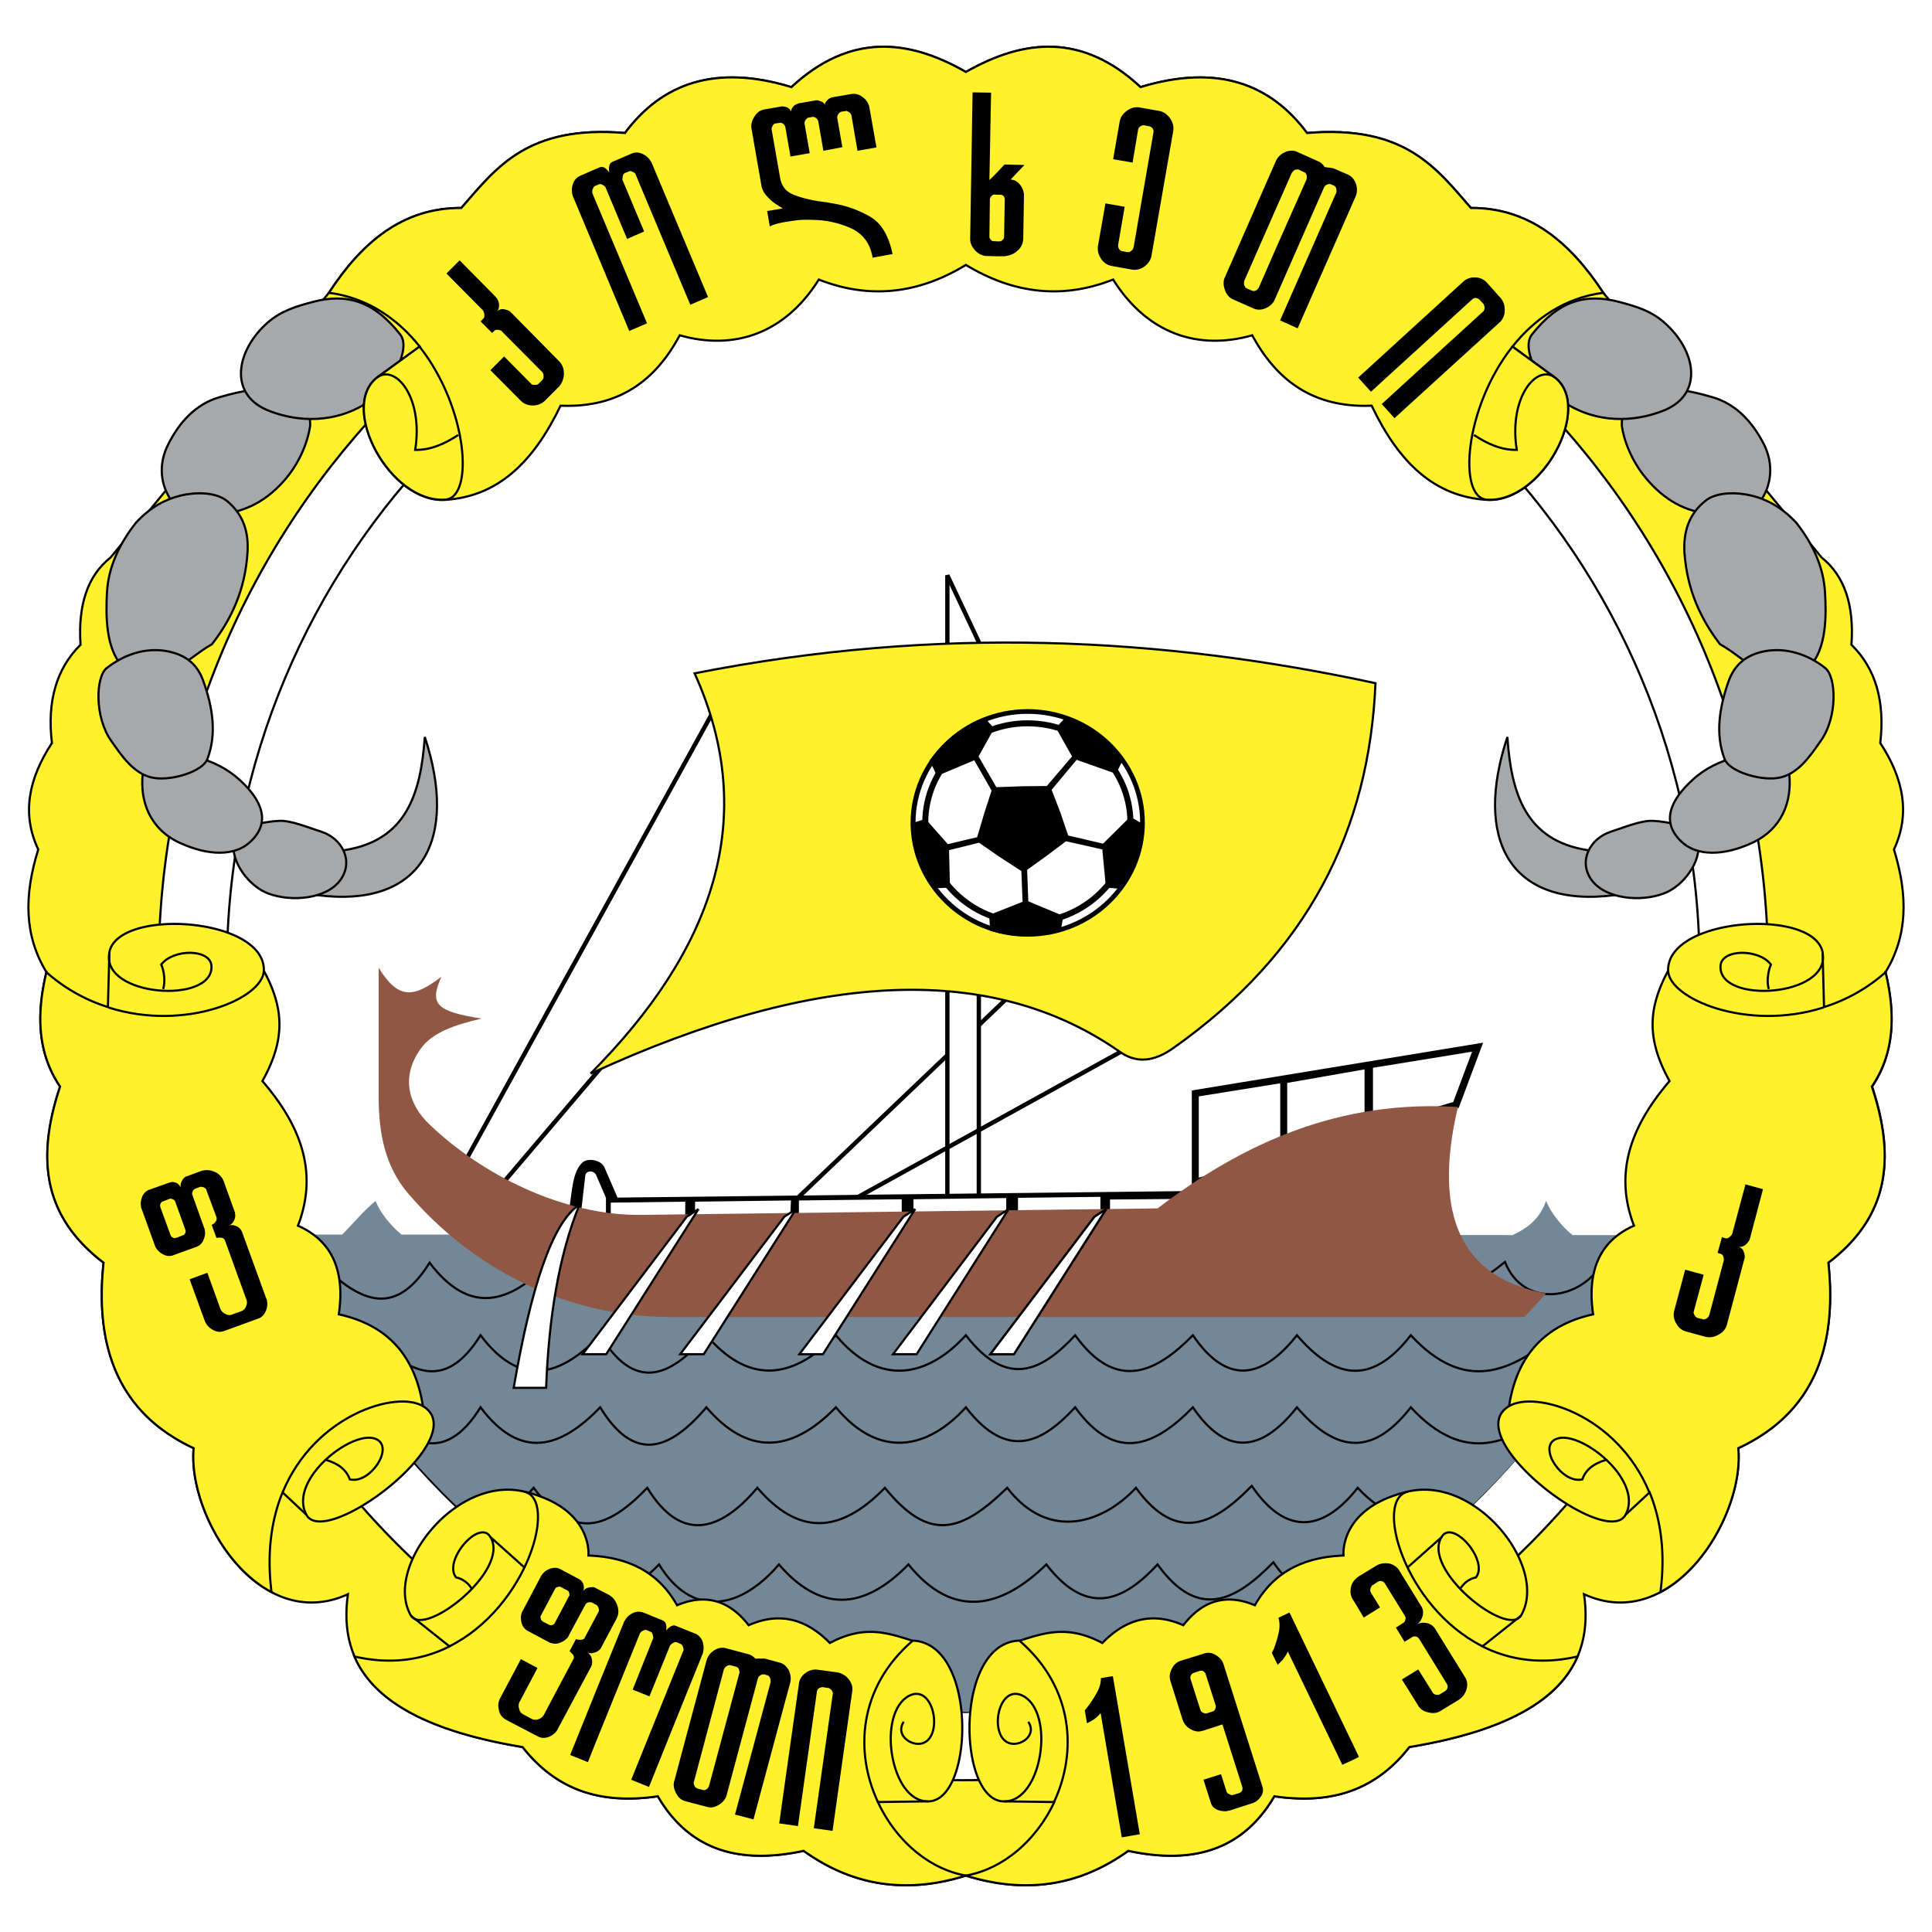 <svg xmlns="http://www.w3.org/2000/svg" width="2500" height="2500" viewBox="0 0 192.756 192.756"><path fill-rule="evenodd" clip-rule="evenodd" fill="#fff" d="M0 0h192.756v192.756H0V0z"/><path d="M96.364 187.127c5.753 1.797 11.169 1.15 16.204-2.469 6.184 1.318 11.289.143 14.572-5.441 5.131.742 9.805-.217 13.473-4.914 14.598-2.422 18.457-8.102 17.426-15.246 8.869 4.051 16.035-7.742 15.389-14.572 7.432-3.453 9.9-9.949 8.988-18.506 5.873-4.482 6.809-10.164 4.363-17.57 2.277-3.404 2.324-7.311 1.342-11.41 2.182-3.62 2.277-7.527.84-12.249 1.654-3.548.959-7.071-1.367-10.619.48-4.171-.455-7.431-2.875-9.804.287-4.003-.721-6.903-2.973-8.701L159.957 29.21c-3.309-5.033-7.383-8.485-13.207-8.461-3.477-3.979-6.568-8.293-16.348-7.479-3.668-4.914-8.941-6.904-16.611-4.579-5.801-5.394-11.602-4.818-17.427-1.51-5.777-3.309-11.578-3.884-17.403 1.51-7.646-2.325-12.943-.336-16.611 4.579-9.756-.815-12.848 3.5-16.324 7.479-5.849-.024-9.923 3.428-13.208 8.461L11.03 55.625c-2.277 1.797-3.26 4.698-2.996 8.701-2.397 2.373-3.356 5.633-2.852 9.804-2.326 3.548-3.045 7.071-1.367 10.619-1.462 4.722-1.366 8.629.815 12.249-.983 4.1-.935 8.006 1.366 11.41-2.469 7.406-1.534 13.088 4.338 17.57-.911 8.557 1.583 15.053 8.989 18.506-.647 6.83 6.52 18.623 15.389 14.572-1.007 7.145 2.853 12.824 17.426 15.246 3.692 4.697 8.366 5.656 13.496 4.914 3.26 5.584 8.39 6.76 14.55 5.441 5.034 3.62 10.451 4.267 16.18 2.47z" fill-rule="evenodd" clip-rule="evenodd" fill="#fff22d" stroke="#000" stroke-width=".216" stroke-miterlimit="2.613"/><path d="M96.1 15.475c44.226 0 80.3 36.435 80.3 81.092 0 44.633-36.074 81.045-80.3 81.045-44.201 0-80.276-36.412-80.276-81.045 0-44.657 36.075-81.092 80.276-81.092z" fill-rule="evenodd" clip-rule="evenodd" fill="#fff" stroke="#000" stroke-width=".216" stroke-miterlimit="2.613"/><path d="M96.1 22.306c40.462 0 73.468 33.343 73.468 74.26 0 40.869-33.006 74.236-73.468 74.236s-73.468-33.367-73.468-74.236c0-40.917 33.006-74.26 73.468-74.26z" fill-rule="evenodd" clip-rule="evenodd" fill="#fff" stroke="#000" stroke-width=".216" stroke-miterlimit="2.613"/><path d="M46.17 116.318l25.672-46.575m-22.531 49.308l13.136-15.461m39.143-5.059l-25.433 24.26" fill="none" stroke="#000" stroke-width=".432" stroke-miterlimit="2.613"/><path d="M164.703 123.223c-10.619 28.428-38.473 47.58-68.603 47.58-30.106 0-57.672-19.199-68.579-47.629h6.616c1.126-1.127 2.181-2.422 3.332-3.355.479 1.197 1.534 2.492 2.589 3.355l110.862.049c1.654-.793 2.709-1.68 3.332-3.404.504 1.223 1.559 2.541 2.637 3.404h7.814z" fill-rule="evenodd" clip-rule="evenodd" fill="#738796"/><path d="M36.966 140.408c3.667 3.549 7.311 5.896 10.978 0 3.979 5.299 7.958 4.123 11.938 0 3.308 5.418 6.76 4.506 10.595 0 4.027 4.699 8.342 4.699 12.92 0 4.339 5.227 9.181 4.17 12.968 0 4.218 5.465 7.718 3.428 10.905 0 4.123 5.729 8.127 3.691 11.746 0 3.188 4.699 6.664 4.699 10.379 0 3.549 4.123 7.264 5.299 11.361 0 5.467 5.896 10.045 3.549 14.479 0M46.65 151.219c1.894.408 4.267-.119 6.592-2.779 3.979 5.297 7.359 4.121 11.338 0 3.308 5.416 7.167 4.506 10.979 0 4.051 4.697 8.149 4.697 12.728 0 4.482 5.537 7.694 4.361 12.2 0 4.219 5.465 9.66 3.428 12.848 0 4.148 5.729 7.936 3.498 11.555-.193 3.188 4.699 6.855 4.891 10.57.193 2.59 2.852 6.4 4.289 9.756 3.139m-92.382 4.507c3.979 5.273 8.94 4.098 12.919 0 3.308 5.416 8.126 4.482 11.961 0 4.051 4.697 8.341 4.697 12.92 0 4.482 5.537 9.277 4.361 13.759 0 4.219 5.465 7.91 3.428 11.098 0 4.123 5.729 7.91 3.498 11.553-.217 3.189 4.699 7.814 4.914 11.555.217" fill="none" stroke="#000" stroke-width=".216" stroke-miterlimit="2.613"/><path fill-rule="evenodd" clip-rule="evenodd" fill="#fff" stroke="#000" stroke-width=".432" stroke-miterlimit="2.613" d="M94.518 57.399l3.14 6.663v63.018h-3.14V57.399z"/><path fill="none" stroke="#000" stroke-width=".432" stroke-miterlimit="2.613" d="M80.256 122.383l33.654-18.602"/><path d="M31.884 125.979c3.667 3.523 7.311 5.896 10.978 0 3.979 5.273 7.958 4.1 11.938 0 3.284 5.416 6.759 4.506 10.571 0 4.051 4.697 8.365 4.697 12.92 0 4.339 5.225 9.205 4.17 13.016 0 4.194 5.465 7.694 3.428 10.858 0 4.148 5.729 8.127 3.691 11.746 0 3.211 4.697 6.664 4.697 10.379 0 3.572 4.1 7.287 5.273 11.361 0 5.49 5.896 10.068 3.475 14.502-.072 1.871 4.699 7.6 3.859 9.779 0m-4.698 7.31c-4.434 3.549-9.012 5.896-14.479 0-4.098 5.297-7.812 4.123-11.361 0-3.715 4.699-7.191 4.699-10.379 0-3.619 3.691-7.623 5.729-11.746 0-3.188 3.428-6.688 5.465-10.905 0-3.788 4.172-8.629 5.227-12.968 0-4.578 4.699-8.893 4.699-12.92 0-3.835 4.508-7.287 5.418-10.595 0-3.979 4.123-7.958 5.297-11.938 0-3.667 5.896-7.311 3.549-10.978 0" fill="none" stroke="#000" stroke-width=".216" stroke-miterlimit="2.613"/><path d="M141.955 105.123l5.85-.957-2.35 6.279-3.5 1.031v-.504l3.117-.936 1.965-5.248-5.082.838v-.503zm-9.66 1.582l9.66-1.582v.504l-5.082.814v6.018l5.082-1.486v.504l-9.66 2.875v-.551l3.955-1.174v-6.064l-3.955.695v-.553zm-8.629 1.414l8.629-1.414v.553l-3.979.695V115l3.979-1.199v.551l-8.629 2.543v-.48l4.172-1.199v-7.262l-4.172.67v-.505zm-4.65.768l4.65-.768v.504l-4.172.672v8.342l4.172-1.223v.48l-4.65 1.389v-9.396z" fill-rule="evenodd" clip-rule="evenodd"/><path d="M119.016 108.887l28.789-4.721-2.35 6.279-26.439 7.838v-9.396zm8.822-.934v7.262l-8.344 2.422v-8.342l8.344-1.342zm8.412-1.391v6.064L128.316 115v-7.047l7.934-1.391zm10.787-1.773l-1.965 5.248-8.199 2.422v-6.018l10.164-1.652z" fill="none" stroke="#000" stroke-width=".216" stroke-miterlimit="2.613"/><path d="M42.191 140.289c5.154 3.068-9.731 14.357-11.625 10.834l-2.374-2.229c-1.079 2.637-1.605 5.943-1.103 9.947-4.961-2.613-8.198-9.66-7.766-14.357-7.407-3.453-9.9-9.949-8.989-18.506-5.872-4.482-6.807-10.164-4.338-17.57-2.301-3.404-2.349-7.311-1.366-11.41a16.79 16.79 0 0 0 6.136 3.477l.144-5.466c.863-4.458 15.581-3.5 15.413 1.845 2.038 3.787 2.157 6.881-.144 11.004 3.739 4.338 5.633 9.012 3.547 14.43 3.356 1.486 4.722 4.434 4.075 8.844 5.13 1.126 7.647 4.411 8.39 9.157zM87.59 179.791c1.75 3.764 5.01 6.664 8.774 7.336-5.729 1.797-11.146 1.15-16.18-2.469-6.16 1.318-11.29.143-14.55-5.441-5.13.742-9.804-.217-13.496-4.914-10.02-1.654-14.981-4.867-16.779-9.037 3.691.863 6.879.312 9.492-1.006l-3.835-3.045c-2.805-4.746 4.41-14.047 11.29-12.393 6.903 1.629 6.4 6.375 6.4 6.375 3.883.145 6.952 1.582 8.845 4.963 2.613-1.104 5.058-.695 7.143 1.99 2.972-1.318 5.657-.721 8.102 1.773 3.379-1.799 5.633-1.055 8.198-.24 6.568.145 6.208 15.941 1.654 16.037l-5.058.071z" fill-rule="evenodd" clip-rule="evenodd" fill="#fff22d" stroke="#000" stroke-width=".216" stroke-miterlimit="2.613"/><path d="M87.59 179.791c-2.324-4.961-1.965-11.408 3.452-16.084m1.559 16.014c-3.787.07-5.154-8.797-1.917-10.523 2.564-1.344 3.523 4.387 1.175 4.77-1.127.168-2.517-.934-1.703-2.182m-45.28-7.552c7.791-3.93 10.811-14.621 7.431-15.412m-5.25 9.66c-.384-.576-.887-.959-1.558-1.104-1.318-1.654 2.277-5.824 3.403-4.074 2.133 3.283-6.568 10.115-7.886 7.887m7.863-7.886l3.428 3.068m-21.741-5.25c-1.894-3.523 4.818-8.725 7.047-7.502 1.678.887-.719 4.457-2.709 3.979-.335-.936-1.126-1.582-2.374-1.941m-4.314 3.187c3.212-7.719 11.362-10.139 13.975-8.557M10.91 95.081c-.815 4.363 10.403 5.154 10.187 1.294-.096-1.726-3.811-1.726-5.009-.145.312.719.407 1.75.191 2.445m-5.441 1.846c7.623 2.422 15.389-.887 15.485-3.668" fill="none" stroke="#000" stroke-width=".216" stroke-miterlimit="2.613"/><path d="M150.561 140.289c-5.129 3.068 9.732 14.357 11.625 10.834l2.398-2.229c1.078 2.637 1.605 5.943 1.078 9.947 4.961-2.613 8.221-9.66 7.766-14.357 7.432-3.453 9.9-9.949 8.988-18.506 5.873-4.482 6.809-10.164 4.34-17.57 2.301-3.404 2.348-7.311 1.365-11.41a16.77 16.77 0 0 1-6.137 3.477l-.143-5.466c-.863-4.458-15.557-3.5-15.412 1.845-2.039 3.787-2.135 6.881.143 11.004-3.715 4.338-5.633 9.012-3.547 14.43-3.357 1.486-4.723 4.434-4.076 8.844-5.105 1.126-7.646 4.411-8.388 9.157zM105.186 179.791c-1.773 3.764-5.035 6.664-8.821 7.336 5.753 1.797 11.169 1.15 16.204-2.469 6.16 1.318 11.289.143 14.572-5.441 5.131.742 9.805-.217 13.473-4.914 10.02-1.654 14.98-4.867 16.779-9.037-3.691.863-6.881.312-9.492-1.006l3.834-3.045c2.828-4.746-4.387-14.047-11.289-12.393-6.904 1.629-6.4 6.375-6.4 6.375-3.883.145-6.951 1.582-8.846 4.963-2.611-1.104-5.057-.695-7.143 1.99-2.973-1.318-5.656-.721-8.078 1.773-3.379-1.799-5.656-1.055-8.221-.24-6.593.145-6.233 15.941-1.654 16.037l5.082.071z" fill-rule="evenodd" clip-rule="evenodd" fill="#fff22d" stroke="#000" stroke-width=".216" stroke-miterlimit="2.613"/><path d="M105.16 179.791c2.326-4.961 1.967-11.408-3.428-16.084m-1.556 16.014c3.787.07 5.129-8.797 1.893-10.523-2.588-1.344-3.523 4.387-1.15 4.77 1.104.168 2.518-.934 1.678-2.182m45.278-7.552c-7.789-3.93-10.811-14.621-7.43-15.412m5.25 9.66c.406-.576.887-.959 1.557-1.104 1.318-1.654-2.277-5.824-3.402-4.074-2.109 3.283 6.566 10.115 7.885 7.887m-7.839-7.886l-3.451 3.068m21.741-5.25c1.895-3.523-4.818-8.725-7.047-7.502-1.654.887.744 4.457 2.732 3.979.312-.936 1.104-1.582 2.35-1.941m4.314 3.187c-3.213-7.719-11.338-10.139-13.975-8.557m31.282-45.208c.814 4.363-10.402 5.154-10.188 1.294.096-1.726 3.836-1.726 5.033-.145-.311.719-.432 1.75-.215 2.445m5.442 1.846c-7.623 2.422-15.389-.887-15.484-3.668" fill="none" stroke="#000" stroke-width=".216" stroke-miterlimit="2.613"/><path d="M60.457 119.506l-.982-2.277c-.24-.502-1.007-.455-1.079.049l-.383 3.332-1.175-.312c.24-1.461.288-3.428 1.271-4.314.527-.479 1.87-.287 2.206.504l1.294 2.996 58.536-.672v3.619H60.457v-2.925z" fill-rule="evenodd" clip-rule="evenodd"/><path fill-rule="evenodd" clip-rule="evenodd" fill="#fff" d="M68.367 121.951h-7.431v-1.965l7.431-.095v2.06zM78.818 121.951h-9.469v-2.06l9.565-.121-.096 2.181zM119.639 119.602v2.349h-8.893v-2.277l8.893-.072zM109.787 121.951h-8.221v-2.445l8.221-.096v2.541zM100.391 121.855l-9.253.096v-2.301l9.253-.119v2.324zM89.964 121.951H79.705v-2.181l10.259-.12v2.301z"/><path d="M37.781 96.566c1.989 3.188 3.476 2.996 6.256.887-1.223 2.732-.527 3.451 4.003 4.172-2.517.598-4.938 1.318-6.161 3.139-1.773 2.59-1.27 5.299.983 7.432 5.13 4.914 13.208 9.109 21.142 9.014l51.488-.648c8.605-6.566 18.193-10.859 29.963-10.115-2.564 10.906.383 17.092 8.797 18.602l-2.158 2.348H66.953c-10.595 0-19.896-4.889-26.248-12.344-2.277-2.66-2.924-5.969-2.924-9.588V96.566z" fill-rule="evenodd" clip-rule="evenodd" fill="#905744"/><path d="M21.865 39.637c-2.349.695-3.979 2.493-5.082 4.698-1.007 1.965-.815 4.099.432 5.776.982 1.366 3.021 1.247 4.339 1.198 2.588-.096 4.77-1.126 6.688-3.235 1.486-1.63 2.445-3.764 2.708-5.633-.024-1.174-.191-2.421-1.222-2.924-2.446-1.199-5.203-.647-7.863.12z" fill-rule="evenodd" clip-rule="evenodd" fill="#a6a8aa" stroke="#000" stroke-width=".216" stroke-miterlimit="2.613"/><path d="M26.73 32.158c-3.164 2.78-3.931 7.071-.144 8.725 2.301.983 6.16 1.654 9.803-.551 2.541-1.558 4.698-5.465 3.548-6.952-2.661-3.38-5.369-4.146-8.725-3.26-1.605.432-3.115.864-4.482 2.038zM12.181 66.46c-1.63-1.822-1.63-4.962-1.51-7.359.144-2.493 1.199-4.794 2.876-6.928 1.486-1.63 3.02-2.373 4.482-2.732 1.27-.312 3.428-.432 4.626.551 1.606 1.318 2.182 3.068 2.038 5.153-.239 3.667-1.558 6.568-3.548 9.133-1.294.719-2.349 1.726-3.667 2.445-1.438.456-3.788 1.415-5.297-.263zM34.353 84.821c6.184-.958 7.623-5.609 8.03-11.29 3.332 10.092-.144 17.139-10.762 15.772-.696-.095.934-4.194 2.732-4.482z" fill-rule="evenodd" clip-rule="evenodd" fill="#a6a8aa" stroke="#000" stroke-width=".216" stroke-miterlimit="2.613"/><path d="M23.327 83.934c-.359 2.038 1.534 4.53 3.476 5.226 2.277.839 5.753.551 7.144-1.343 1.39-1.894.191-4.17-1.894-4.842-1.175-.359-3.021-1.15-4.219-1.078-1.487.072-4.244.575-4.507 2.037z" fill-rule="evenodd" clip-rule="evenodd" fill="#a6a8aa" stroke="#000" stroke-width=".216" stroke-miterlimit="2.613"/><path d="M14.242 77.15c-.312 2.876.767 5.585 3.667 6.928 2.901 1.342 5.538 1.342 7.047-.072 2.181-2.013 1.079-4.243-1.007-6.16-1.271-1.174-2.78-1.894-4.41-2.325l-5.297 1.629z" fill-rule="evenodd" clip-rule="evenodd" fill="#a6a8aa" stroke="#000" stroke-width=".216" stroke-miterlimit="2.613"/><path d="M10.647 66.651c-1.104.863-1.247 4.914.479 7.311.959 1.342 2.254 3.404 4.339 3.667 1.822.24 4.746-.671 5.226-1.894.959-2.517.527-5.202-.408-7.791-.527-1.51-1.606-2.637-3.739-2.996-1.991-.334-4.124.313-5.897 1.703zM170.887 39.637c2.35.695 3.98 2.493 5.105 4.698.984 1.965.791 4.099-.432 5.776-1.006 1.366-3.043 1.247-4.361 1.198-2.59-.096-4.77-1.126-6.664-3.235-1.486-1.63-2.469-3.764-2.732-5.633.023-1.174.191-2.421 1.223-2.924 2.445-1.199 5.224-.647 7.861.12z" fill-rule="evenodd" clip-rule="evenodd" fill="#a6a8aa" stroke="#000" stroke-width=".216" stroke-miterlimit="2.613"/><path d="M166.021 32.158c3.188 2.78 3.955 7.071.145 8.725-2.303.983-6.162 1.654-9.805-.551-2.541-1.558-4.699-5.465-3.523-6.952 2.66-3.38 5.346-4.146 8.701-3.26 1.629.432 3.141.864 4.482 2.038zM180.596 66.46c1.629-1.822 1.629-4.962 1.486-7.359-.145-2.493-1.176-4.794-2.854-6.928-1.51-1.63-3.02-2.373-4.506-2.732-1.271-.312-3.428-.432-4.602.551-1.631 1.318-2.182 3.068-2.062 5.153.264 3.667 1.582 6.568 3.549 9.133 1.316.719 2.348 1.726 3.666 2.445 1.463.456 3.788 1.415 5.323-.263zM158.398 84.821c-6.16-.958-7.623-5.609-8.006-11.29-3.355 10.092.119 17.139 10.738 15.772.72-.095-.909-4.194-2.732-4.482z" fill-rule="evenodd" clip-rule="evenodd" fill="#a6a8aa" stroke="#000" stroke-width=".216" stroke-miterlimit="2.613"/><path d="M169.426 83.934c.359 2.038-1.512 4.53-3.477 5.226-2.277.839-5.729.551-7.143-1.343-1.391-1.894-.168-4.17 1.918-4.842 1.15-.359 2.996-1.15 4.219-1.078 1.461.072 4.219.575 4.483 2.037z" fill-rule="evenodd" clip-rule="evenodd" fill="#a6a8aa" stroke="#000" stroke-width=".216" stroke-miterlimit="2.613"/><path d="M178.51 77.15c.311 2.876-.768 5.585-3.668 6.928-2.875 1.342-5.537 1.342-7.047-.072-2.182-2.013-1.055-4.243 1.031-6.16 1.246-1.174 2.781-1.894 4.387-2.325l5.297 1.629z" fill-rule="evenodd" clip-rule="evenodd" fill="#a6a8aa" stroke="#000" stroke-width=".216" stroke-miterlimit="2.613"/><path d="M182.105 66.651c1.102.863 1.27 4.914-.48 7.311-.957 1.342-2.252 3.404-4.338 3.667-1.797.24-4.746-.671-5.225-1.894-.959-2.517-.504-5.202.406-7.791.553-1.51 1.631-2.637 3.74-2.996 2.015-.334 4.147.313 5.897 1.703z" fill-rule="evenodd" clip-rule="evenodd" fill="#a6a8aa" stroke="#000" stroke-width=".216" stroke-miterlimit="2.613"/><path d="M148.332 49.872c-5.203-.335-8.75-3.667-11.482-9.396-5.848.239-9.492-2.541-11.914-7.023-5.393 1.534-10.475-.144-13.879-5.562-4.984 1.966-9.875 1.462-14.692-1.462-4.771 2.924-9.684 3.428-14.67 1.462-3.403 5.417-8.485 7.096-13.878 5.562-2.397 4.482-6.041 7.263-11.889 7.023-2.757 5.729-6.304 9.061-11.506 9.396-5.489.36-10.619-9.205-6.807-12.201l4.266-3.092c-2.181-2.732-5.178-4.866-9.061-5.37 3.284-5.033 7.358-8.485 13.208-8.461 3.476-3.979 6.568-8.293 16.324-7.479 3.667-4.914 8.965-6.904 16.611-4.579 5.825-5.394 11.625-4.818 17.403-1.51 5.825-3.309 11.626-3.884 17.427 1.51 7.67-2.325 12.943-.335 16.611 4.579 9.779-.815 12.871 3.5 16.348 7.479 5.824-.024 9.898 3.428 13.207 8.461-3.883.504-6.879 2.637-9.061 5.37l4.242 3.092c3.809 2.996-1.32 12.561-6.808 12.201z" fill-rule="evenodd" clip-rule="evenodd" fill="#fff22d" stroke="#000" stroke-width=".216" stroke-miterlimit="2.613"/><path d="M148.332 49.848c-2.9-.192-2.254-9.181 2.564-15.269l4.242 3.092c3.811 2.996-1.318 12.561-6.806 12.177z" fill-rule="evenodd" clip-rule="evenodd" fill="#fff22d" stroke="#000" stroke-width=".216" stroke-miterlimit="2.613"/><path d="M155.139 37.671c-1.773-1.391-4.65 1.918-3.811 7.215-1.535.024-2.926-.599-4.268-1.486" fill="none" stroke="#000" stroke-width=".216" stroke-miterlimit="2.613"/><path d="M44.42 49.848c2.924-.192 2.253-9.181-2.565-15.269l-4.242 3.092c-3.811 2.996 1.318 12.561 6.807 12.177z" fill-rule="evenodd" clip-rule="evenodd" fill="#fff22d" stroke="#000" stroke-width=".216" stroke-miterlimit="2.613"/><path d="M37.613 37.671c1.797-1.391 4.65 1.918 3.811 7.215 1.534.024 2.948-.599 4.291-1.486" fill="none" stroke="#000" stroke-width=".216" stroke-miterlimit="2.613"/><path d="M58.922 107.113c23.107-10.619 40.367-10.883 52.83-2.156 2.014 1.414 3.908.598 5.299-.385 13.518-9.54 19.559-21.812 20.182-36.411-21.236-4.578-43.601-5.777-67.931-.982 6.52 14.43 1.869 27.613-10.38 39.934z" fill-rule="evenodd" clip-rule="evenodd" fill="#fff22d" stroke="#000" stroke-width=".216" stroke-miterlimit="2.613"/><path d="M102.523 70.75c6.449 0 11.697 5.105 11.697 11.338 0 6.256-5.248 11.362-11.697 11.362-6.447 0-11.673-5.106-11.673-11.362.001-6.232 5.226-11.338 11.673-11.338z" fill-rule="evenodd" clip-rule="evenodd"/><path d="M102.523 71.11c6.258 0 11.338 4.938 11.338 10.979 0 6.064-5.08 11.003-11.338 11.003-6.231 0-11.289-4.938-11.289-11.003 0-6.041 5.058-10.979 11.289-10.979z" fill-rule="evenodd" clip-rule="evenodd" fill="#fff" stroke="#000" stroke-width=".216" stroke-miterlimit="2.613"/><path d="M102.523 71.973c5.754 0 10.451 4.554 10.451 10.115 0 5.585-4.697 10.14-10.451 10.14-5.752 0-10.402-4.555-10.402-10.14 0-5.561 4.65-10.115 10.402-10.115z" fill-rule="evenodd" clip-rule="evenodd" stroke="#000" stroke-width=".216" stroke-miterlimit="2.613"/><path d="M102.523 72.356c5.537 0 10.068 4.363 10.068 9.732s-4.531 9.756-10.068 9.756-10.019-4.387-10.019-9.756 4.483-9.732 10.019-9.732z" fill-rule="evenodd" clip-rule="evenodd" fill="#fff" stroke="#000" stroke-width=".216" stroke-miterlimit="2.613"/><path d="M93.032 88.632l1.75-.072-.096-3.74 2.996-.743 1.967 1.366 2.252 1.462.121 3.068-3.332 1.318.096 1.558c2.182.671 4.291.767 7.023.12l.287-1.582-3.5-1.462-.119-3.14 1.869-1.342 2.014-1.51 3.619.815.359 3.811 1.535.12c1.557-2.253 2.061-4.242 2.182-6.448l-1.295-.743-2.709 2.685-3.477-.815-.766-2.253-.887-2.302 2.492-2.996 3.932 1.39.719-1.438c-1.654-2.182-3.619-3.38-5.729-4.219l-.982 1.079 1.605 2.853-2.518 2.948-2.445.024-2.588.096-1.773-3.068 1.557-2.805-.982-1.079c-2.109.839-3.811 2.085-5.465 4.291l.743 1.534 3.716-1.558 1.727 3.021-.721 2.229-.719 2.421-2.924.695-2.229-2.517-1.462.456c.096 2.23.599 4.219 2.157 6.472z" fill-rule="evenodd" clip-rule="evenodd"/><path fill-rule="evenodd" clip-rule="evenodd" fill="#fff" stroke="#000" stroke-width=".216" stroke-miterlimit="2.613" d="M68.511 121.4l-10.38 13.711h2.35l9.204-14.478-1.174.767zM78.243 121.4l-10.38 13.711h2.349l9.205-14.478-1.174.767zM90.132 121.4l-10.38 13.711h2.35l9.204-14.478-1.174.767zM109.188 121.4l-10.379 13.711h2.349l9.205-14.478-1.175.767zM99.457 121.4l-10.356 13.711h2.349l9.181-14.478-1.174.767zM51.252 138.467h3.235c.264-6.951 1.247-13.16 3.332-18.289-2.756 1.797-4.865 8.388-6.567 18.289z"/><path fill-rule="evenodd" clip-rule="evenodd" fill="#fff" stroke="#000" stroke-width=".216" stroke-miterlimit="2.613" d="M109.188 121.4l-10.379 13.711h2.349l9.205-14.478-1.175.767z"/><path d="M50.989 31.175l-.096-.096c-.048-.024-.072-.048-.12-.072a1.686 1.686 0 0 0-.624-.167.794.794 0 0 0-.575.24c.144-.144.216-.336.216-.576s-.048-.431-.144-.623c-.024-.048-.072-.096-.096-.144s-.072-.071-.096-.119l-3.595-3.644-1.318 1.318 3.619 3.644c.024.023.048.071.072.096 0 .048.024.096.048.144.024.096.048.191.048.288 0 .12-.024.216-.072.288h-.024c0 .024 0 .024-.024.048l-.264.264 1.15 1.151.216-.192c.072-.096.167-.12.288-.12.12 0 .24.024.336.072.023 0 .071.024.119.048.024.024.048.048.048.072l4.003 4.027v.024c.024 0 .024.024.024.024.072.096.12.216.096.335.024.144 0 .264-.071.335v.024c-.024 0-.024 0-.024.024l-.383.384h-.024c0 .023 0 .023-.024.047-.072.072-.191.096-.335.072a.452.452 0 0 1-.36-.072c0-.024 0-.024-.024-.047l-2.684-2.709-1.367 1.366 2.997 3.021c.312.335.743.503 1.222.503.503 0 .911-.167 1.247-.503l1.366-1.366c.312-.336.479-.768.503-1.271 0-.528-.144-.935-.479-1.271l-4.795-4.867zM64.987 16.194c0-.024-.024-.072-.048-.072a1.746 1.746 0 0 0-.839-.767c-.359-.168-.719-.192-1.103-.024l-1.846.792a.553.553 0 0 0-.359.431 1.166 1.166 0 0 0 0 .575l-.024.024h-.024a1.66 1.66 0 0 0-.407-.408.607.607 0 0 0-.576-.024l-1.821.791c-.384.168-.647.432-.768.815a1.902 1.902 0 0 0-.048 1.151c0 .023 0 .048.024.096.023.023.023.072.047.096l5.585 13.352 1.773-.767-5.439-12.945c0-.024 0-.072-.024-.12v-.096a.65.65 0 0 1 .096-.335c.048-.096.12-.192.216-.216l.336-.144a.304.304 0 0 1 .287 0c.12.048.192.095.288.167l.071.072c.024.048.048.072.048.096l2.133 5.105 1.702-.743-2.133-5.082c-.023-.023-.023-.071-.023-.095-.024-.048-.024-.072 0-.12 0-.096.023-.216.048-.312a.428.428 0 0 1 .215-.24l.335-.12a.293.293 0 0 1 .312-.023c.12.048.216.096.312.167l.072.072c0 .048.024.072.024.096l5.441 12.968 1.774-.767-5.609-13.35c0-.024-.024-.048-.048-.096zM86.799 21.611a10.832 10.832 0 0 0-3.571-1.294 25.017 25.017 0 0 1-.791-.144c-.264-.024-.527-.072-.791-.096-.935-.168-1.75-.36-2.445-.647-.719-.264-1.15-.767-1.342-1.534l-.863-4.914a.578.578 0 0 1 .096-.432c.072-.144.168-.216.312-.239l.36-.048a.47.47 0 0 1 .384.096.566.566 0 0 1 .215.383l.503 2.876 1.918-.336-.504-2.9a.553.553 0 0 1 .072-.383c.096-.12.167-.216.288-.264h.048l.36-.072h.119a.675.675 0 0 1 .312.167.565.565 0 0 1 .167.312l.503 2.901 1.894-.36-.504-2.876a.523.523 0 0 1 .096-.407c.072-.12.167-.216.288-.24.024 0 .024-.024.048-.024l.383-.048c0-.024.024-.024.024-.024h.024c.12 0 .216.072.335.144.12.096.192.216.216.335l.6 3.5 1.893-.336-.695-3.931a1.643 1.643 0 0 0-.671-1.079 1.432 1.432 0 0 0-1.174-.312l-1.822.312c-.024.024-.072.024-.144.024-.047.024-.096.072-.144.072a1.2 1.2 0 0 0-.36.335.462.462 0 0 0-.144.407.512.512 0 0 0-.24-.359c-.144-.072-.312-.12-.456-.168h-.168c-.072 0-.119 0-.144.024l-1.534.263h-.048c0 .024-.024.024-.024.024a1.26 1.26 0 0 0-.503.264c-.144.168-.24.336-.24.552a.848.848 0 0 0-.336-.384.985.985 0 0 0-.455-.12c-.024 0-.072-.024-.12-.024s-.072.024-.12.024l-1.654.288c-.407.072-.743.312-.983.719-.264.408-.359.815-.287 1.222l.982 5.633c.072.408.264.791.6 1.127.287.335.623.599.958.815.12.072.215.144.312.192.072.048.167.096.264.167l-1.558.264.264 1.534c.168-.096.407-.168.695-.264.288-.072.599-.144.935-.192.432-.072.887-.144 1.391-.191.479-.024.982-.024 1.51 0a9.541 9.541 0 0 1 3.644.863c1.15.551 1.846 1.51 2.085 2.9l1.99-.359c-.383-1.844-1.126-3.091-2.253-3.738zM149.697 29.713l-1.342-1.511a1.625 1.625 0 0 0-1.15-.527c-.48-.024-.863.12-1.199.408l-10.498 9.588 1.27 1.414 10.115-9.229a.493.493 0 0 1 .408-.12c.143.048.264.096.359.216l.312.336c.023.024.047.048.047.072.023.024.023.048.049.072.023.096.047.216.047.336a.651.651 0 0 1-.096.264l-.023.023-.023.024-10.117 9.229 1.271 1.414 10.498-9.564c.336-.312.504-.719.504-1.222 0-.504-.145-.911-.432-1.223zM134.477 17.417l-1.104-.479a1.747 1.747 0 0 0-.598-.192l-.6-.072c-.072-.096-.145-.216-.264-.312a1.008 1.008 0 0 0-.385-.264l-2.084-.935c-.385-.192-.791-.167-1.199 0-.455.192-.768.503-.936.887l-.07.144-5.035 11.482c0 .024-.023.024-.023.048s-.023.048-.023.048c-.121.383-.096.767.07 1.199.145.407.408.719.768.887l2.062.911c.359.168.742.168 1.174 0 .408-.168.695-.408.887-.743.023-.024.023-.048.023-.072.025 0 .025-.023.025-.023l.072-.168 4.889-11.123.049-.048s0-.024.023-.048a.572.572 0 0 1 .264-.144.34.34 0 0 1 .264-.024h.049c.023 0 .047.024.047.024l.264.12c.096.048.168.12.217.24a.89.89 0 0 1 .023.431v.048c-.023.024-.023.048-.049.072l-5.561 12.656 1.75.791 5.777-13.136c.168-.384.191-.815.047-1.271-.167-.455-.431-.767-.813-.934zm-4.1.383c0 .024-.023.048-.023.096l-3.115 7.023-1.654 3.788c0 .023-.025.048-.072.096-.023.024-.049.048-.072.096-.072.048-.145.096-.24.12s-.168.024-.238 0l-.623-.264c0-.024-.025-.024-.025-.048-.023 0-.047-.024-.072-.048-.023-.048-.07-.12-.096-.192-.023-.072-.047-.144-.023-.216-.023-.048-.023-.072 0-.096v-.096l3.117-7.095 1.652-3.739c.025-.024.025-.048.072-.072.023-.024.049-.048.072-.096.049-.048.096-.072.168-.12.072-.024.145-.024.217-.024.023-.023.047-.023.094 0h.025l.623.288c.072.024.119.096.168.192a.618.618 0 0 1 .047.288c-.002.047-.002.071-.002.119zM115.637 11.064l-1.895-.335c-.455-.097-.887.023-1.295.312-.406.288-.67.671-.742 1.126l-.648 3.716 1.943.335.551-3.284a.422.422 0 0 1 .215-.312.45.45 0 0 1 .336-.12h.048l.527.096s.023.024.047.024.023.023.072.023c.072.048.168.12.215.216.072.096.098.216.072.335l-1.988 11.506h-.025v.048a.391.391 0 0 1-.168.239.601.601 0 0 1-.287.168c-.023 0-.047-.024-.072-.024-.023.024-.047.024-.047.024l-.527-.096c-.145-.024-.24-.096-.312-.216s-.119-.24-.096-.359V24.414l.648-3.787-1.918-.335-.744 4.219c-.07.456.025.887.312 1.318.287.407.646.647 1.127.719l1.869.335c.479.096.91 0 1.318-.288.408-.312.646-.671.719-1.126L117.05 13.1c.07-.456-.025-.887-.312-1.294s-.672-.67-1.101-.742zM100.223 16.41l-.742.791-.768.767.168-8.725-1.846-.024-.24 14.526c-.024.456.144.863.503 1.246.336.36.744.552 1.197.552l.984.024h.791c.023 0 .047 0 .072-.024a2.036 2.036 0 0 0 1.197-.552c.359-.312.527-.719.551-1.174l.072-4.338v-.168c-.023-.072-.023-.12-.047-.192a1.88 1.88 0 0 0-.455-.815c-.264-.264-.527-.383-.84-.383l1.391-1.462-1.988-.049zm-.047 7.215c0 .12-.049.24-.145.312-.096.096-.191.144-.287.144h-.264l-.359-.024h-.048c-.072 0-.143-.048-.215-.144a.5.5 0 0 1-.145-.24v-.023-.048l.047-3.74v-.048l.025-.023a.485.485 0 0 1 .145-.24.56.56 0 0 1 .215-.144h.047l.289.024h.336c.119 0 .215.048.311.12.072.12.121.216.121.336l-.073 3.738zM69.708 165.984l.36-.91c.024-.049.024-.072.048-.096.023-.049.023-.072.023-.121.096-.334.072-.719-.047-1.102a1.501 1.501 0 0 0-.384-.551c-.119-.098-.239-.193-.407-.24l-.599-.24-1.247-.504a.531.531 0 0 0-.527.049 1.312 1.312 0 0 0-.432.383h-.024v-.023a1.403 1.403 0 0 0-.024-.551c-.047-.217-.167-.336-.383-.432l-1.822-.744c-.383-.143-.767-.143-1.126.049a1.647 1.647 0 0 0-.792.768c-.023 0-.047.047-.071.07 0 .049-.024.072-.024.096l-2.948 7.264-2.397 5.945 1.773.719.624-1.582 4.554-11.242c0-.023.024-.047.048-.072a.346.346 0 0 1 .072-.096.846.846 0 0 1 .288-.168c.12-.047.216-.047.312 0l.336.145a.26.26 0 0 1 .192.191.865.865 0 0 1 .072.336c.024.023.024.072.024.119-.024.025-.024.049-.048.096l-2.013 5.035 1.678.67 2.038-5.033c.024-.023.024-.049.072-.096 0-.023.024-.049.071-.072.072-.072.168-.119.264-.168a.406.406 0 0 1 .288-.023l.335.145c.12.047.192.119.24.215.048.119.072.215.096.336v.096c-.023.047-.023.072-.048.096l-5.178 12.824 1.774.719 3.955-9.828 1.004-2.472zM59.042 165.48a1.024 1.024 0 0 0-.479-.646.835.835 0 0 0 .719.049h.024c.24-.072.455-.193.599-.385.024-.023.024-.047.048-.072 0 0 .024-.023.024-.047l1.534-2.877c.216-.406.24-.863.072-1.342-.168-.48-.456-.84-.863-1.055l-1.342-.695c-.024-.023-.048-.023-.096-.049h-.048a.271.271 0 0 0-.191 0c-.144-.023-.288.025-.456.072a.89.89 0 0 0-.408.312c.096-.217.096-.432.024-.672a.862.862 0 0 0-.431-.527l-1.846-.982a1.112 1.112 0 0 0-.551-.145c-.144 0-.288.025-.456.072-.336.121-.624.312-.815.576-.024.023-.048.072-.072.096-.023.023-.023.047-.047.072l-1.846 3.498c-.024.025-.024.049-.048.072-.024.025-.024.072-.048.121-.096.311-.096.646 0 1.006s.312.623.624.791l2.157 1.15c.167.072.359.121.551.121.144 0 .288-.025.431-.072.359-.121.624-.312.839-.553.024-.047.048-.07.072-.119 0-.023.024-.047.024-.072l1.653-3.068c0-.023.024-.023.048-.047 0-.023 0-.023.024-.049.048-.072.144-.119.24-.143a.472.472 0 0 1 .264 0h.072c0 .023.023.023.048.023l.192.119.192.096c.023 0 .048.025.072.025 0 .023 0 .047.024.047.072.072.096.145.144.24.024.096.048.191.048.264-.023.023-.023.047-.023.072 0 .023-.024.047-.024.047l-.431.816-.935 1.748a.345.345 0 0 1-.264.217 1.209 1.209 0 0 1-.407 0c-.024 0-.072 0-.096-.023-.024 0-.072-.025-.12-.025l-.647 1.223c.048.025.072.025.12.049 0 .023.024.072.048.096a.707.707 0 0 1 .239.287.382.382 0 0 1-.024.359l-1.821 3.428-1.126 2.135a.915.915 0 0 1-.527.406.822.822 0 0 1-.672-.023l-.887-.48c-.024-.023-.024-.023-.048-.023a.774.774 0 0 1-.312-.479 1.032 1.032 0 0 1-.024-.6c0-.023 0-.023.024-.049 0-.023 0-.023.024-.047l1.797-3.404-1.654-.887-2.062 3.883c-.024.023-.024.023-.024.049-.024.023-.024.047-.024.047-.168.359-.191.719-.072 1.152.072.406.312.693.671.91l3.164 1.654c.335.191.719.215 1.103.072.264-.096.479-.24.647-.408a1.51 1.51 0 0 0 .239-.312s.024-.023.024-.047c.024-.025.024-.025.024-.049l3.308-6.184c.12-.238.144-.502.072-.815zm-2.229-6.279c-.024.023-.024.049-.048.049l-1.39 2.635v.025a.578.578 0 0 1-.264.215.517.517 0 0 1-.335-.023l-.647-.336c0-.023 0-.023-.024-.047-.024 0-.048-.025-.072-.049a.273.273 0 0 1-.072-.191.29.29 0 0 1-.024-.24c0-.023 0-.023.024-.047l1.415-2.662v-.023c.024 0 .024-.023.047-.047.024 0 .024-.025.024-.049.048-.023.12-.072.191-.072.072-.023.144-.047.192-.047.024.023.071.023.096.023l.024.023.647.336c.024 0 .024.023.048.023.024.025.024.049.048.049.048.047.072.119.096.191s.024.145.024.191v.073zM78.842 167.879c.096-.408.048-.816-.144-1.246a2.556 2.556 0 0 0-.383-.48 1.28 1.28 0 0 0-.576-.287l-1.15-.312c-.216-.072-.407-.096-.599-.072-.215-.023-.431 0-.624 0-.071-.07-.167-.166-.312-.262-.12-.098-.264-.145-.431-.193l-2.158-.574c-.407-.121-.815-.049-1.198.191a1.78 1.78 0 0 0-.767.982l-.792 2.973-1.006 3.74-1.438 5.393s0 .023-.024.023v.072c-.072.359.024.742.24 1.127.215.408.503.646.887.742l.336.096 1.006.264.84.217c.383.119.743.047 1.15-.191.359-.217.623-.504.767-.863 0 0 0-.023.024-.049v-.047l3.14-11.723s.024-.023.024-.047c.024 0 .024-.025.024-.049.072-.072.144-.143.24-.191s.167-.072.239-.049c.024-.023.048-.023.072-.023.024.023.024.023.048.023l.264.072a.449.449 0 0 1 .264.217c.048.119.096.264.072.383.024.023.024.049.024.049-.024.023-.024.047-.024.07l-3.548 13.186 1.846.479 3.14-11.697.527-1.944zm-5.082-.936l-3.02 11.242a.185.185 0 0 1-.048.096c-.024.049-.048.072-.072.121a.38.38 0 0 1-.191.143c-.096.049-.168.072-.264.049l-.456-.121-.167-.047c-.024 0-.024-.023-.048-.049-.024 0-.048 0-.072-.023a.423.423 0 0 1-.12-.168.39.39 0 0 1-.071-.215c-.024-.025-.024-.072-.024-.096 0-.025 0-.072.024-.096l.479-1.799 2.518-9.443c.024-.025.024-.049.048-.098l.072-.07c.048-.072.096-.121.168-.145a.254.254 0 0 1 .168-.072c.048-.023.072-.023.096-.023h.048l.647.168c.072.023.144.096.216.168.024.096.072.191.072.287.024.023.024.072.024.096-.003.048-.027.072-.027.095zM84.643 167.494a1.88 1.88 0 0 0-1.126-.646l-1.942-.264a1.661 1.661 0 0 0-1.222.336c-.384.287-.6.646-.647 1.078l-1.39 9.828-.576 4.1.576.072 1.294.191 1.894-13.424a.462.462 0 0 1 .216-.336c.144-.072.288-.119.407-.096l.456.072h.096c.024.023.048.047.072.047a.694.694 0 0 1 .24.217.4.4 0 0 1 .096.264v.046l-1.894 13.424 1.87.264 1.965-13.926c.07-.456-.074-.862-.385-1.247zM109.836 167.424c0 .479-.121.959-.408 1.461-.264.48-.576.959-.91 1.391-.049.072-.098.121-.121.168-.072.072-.119.145-.168.191l.217 1.295c.191-.096.336-.168.504-.264.119-.072.264-.168.406-.287.072-.049.145-.121.217-.193.07-.07.143-.168.238-.262l2.109 12.391 1.799-.311-2.686-15.773-1.197.193zM122.084 166.08c-.119-.406-.383-.719-.791-.959-.383-.238-.791-.287-1.199-.143l-.047.023-2.254.695a1.491 1.491 0 0 0-.887.814c-.215.432-.264.84-.119 1.246l1.197 3.812c.145.408.408.742.816.959.406.238.814.287 1.221.143h.025l1.918-.623 1.965 6.186a.602.602 0 0 1 0 .406.56.56 0 0 1-.312.264l-.574.168c-.023.025-.049.025-.072.025h-.096a.664.664 0 0 1-.264-.121c-.096-.023-.168-.072-.191-.145l-.049-.047v-.049l-.551-1.725-1.75.551.742 2.326c.098.311.312.525.625.67.311.121.623.168.934.145a.413.413 0 0 0 .168-.049c.072 0 .119 0 .168-.023l2.158-.695a.335.335 0 0 0 .143-.047c.023-.025.072-.025.119-.049.289-.145.527-.359.721-.672.168-.287.215-.6.096-.934l-3.86-12.152zm-.791 4.195a.478.478 0 0 1-.072.264c-.047.121-.119.191-.24.215l-.598.193H120.238a.263.263 0 0 1-.191-.072h-.025c-.07-.049-.143-.072-.191-.145l-.023-.023c0-.023 0-.023-.023-.047l-1.008-3.166a.483.483 0 0 1 .049-.359.558.558 0 0 1 .287-.238l.6-.193a.56.56 0 0 1 .336.025l.023.023a.484.484 0 0 1 .215.264l1.008 3.164c0 .023 0 .023.023.047-.002 0-.002.025-.025.048zM146.15 167.303l-2.949-4.77a1.259 1.259 0 0 0-.863-.6c-.383-.072-.719-.023-1.006.145.287-.168.479-.455.6-.84.096-.383.047-.719-.145-1.006l-2.156-3.5c-.24-.408-.6-.646-1.055-.744-.48-.07-.912 0-1.295.24l-1.773 1.078c-.121.098-.24.193-.336.312a1.492 1.492 0 0 0-.383.719c-.098.48-.049.887.191 1.246l.191.312.887 1.486 1.631-1.008-.936-1.51v-.072l-.049-.047c0-.096.025-.168.025-.264a.899.899 0 0 1 .119-.217c0-.047.023-.07.047-.096.025 0 .049-.023.072-.023l.504-.336c.023 0 .023 0 .023-.023h.025a.908.908 0 0 1 .287-.049c.119.049.215.072.287.145 0 .023.023.049.049.049 0 .023.023.047.023.047l2.014 3.26v.023c.023.025.023.049.047.072.025.096 0 .191-.023.289a.536.536 0 0 1-.143.262l-.025.025h-.023l-.742.479.861 1.414.744-.455a.53.53 0 0 1 .383-.072c.145.025.24.121.336.24l2.756 4.482c.072.119.096.24.072.385a.574.574 0 0 1-.24.334l-.502.312h-.025c0 .023-.023.023-.023.023a.512.512 0 0 1-.383.023.42.42 0 0 1-.312-.215l-1.438-2.301-1.631 1.006 1.631 2.613c.215.359.551.574 1.006.67.48.121.887.074 1.248-.166l1.773-1.08c.383-.238.646-.598.791-1.055.121-.451.074-.883-.167-1.242zM128.652 160.879l-1.104.527c.145.455.145.959.023 1.486a11.114 11.114 0 0 1-.479 1.605c-.023.072-.072.145-.096.191-.049.098-.072.168-.096.24l.574 1.176.385-.385c.119-.119.215-.24.311-.406.072-.072.119-.145.168-.24s.096-.191.145-.312l5.441 11.314 1.246-.574.408-.217-.408-.863-6.518-13.542zM26.61 129.646c0-.025-.023-.049-.023-.072l-.024-.025-2.397-6.59a1.074 1.074 0 0 0-.527-.6c-.288-.145-.551-.168-.815-.072.216-.096.408-.264.527-.527.12-.24.144-.48.096-.695v-.096s0-.023-.024-.049l-1.103-3.068a1.64 1.64 0 0 0-.959-.957 1.855 1.855 0 0 0-1.342-.049l-1.414.527c-.048 0-.12.023-.144.072-.048.023-.096.072-.144.119-.096.119-.168.24-.24.408s-.072.336-.048.527a.897.897 0 0 0-.479-.504c-.096-.023-.192-.047-.312-.072-.12 0-.24.025-.36.072l-1.965.695a1.208 1.208 0 0 0-.719.695c-.144.359-.192.672-.12 1.006v.096c.024.049.024.072.048.096l1.342 3.717c0 .023.024.047.024.072a.482.482 0 0 0 .072.119c.167.287.407.504.743.672.312.166.623.191.935.096.024 0 .048-.025.048-.025l2.325-.838c.312-.119.551-.336.695-.695.144-.336.192-.672.12-.982 0-.049 0-.096-.024-.121 0-.023 0-.047-.024-.07l-1.175-3.285c-.024-.023-.024-.047-.024-.072v-.047c-.024-.096 0-.168.048-.264a.54.54 0 0 1 .167-.217c.024 0 .048-.023.072-.047h.024l.432-.168c.024 0 .048 0 .072-.023.024 0 .024.023.048 0 .072 0 .168.023.264.047a.883.883 0 0 1 .24.168c0 .023.024.047.024.047.024.025.024.049.024.074l1.006 2.707a.534.534 0 0 1-.023.336c-.072.121-.168.24-.264.312a.187.187 0 0 1-.096.047c-.023.023-.072.049-.096.072l.479 1.295c.024 0 .072-.025.096-.025h.12c.119-.023.239 0 .383.025.12.047.192.143.24.238l2.157 5.945c.072.191.048.432-.048.648a.798.798 0 0 1-.479.479l-.935.336h-.024c0 .023-.024.023-.024.023-.191.049-.383.023-.575-.072s-.359-.238-.456-.383c0-.023-.024-.049-.024-.072 0 0 0-.023-.024-.023l-1.318-3.645-1.773.648 1.51 4.146c0 .023.024.023.024.047 0 .025 0 .025.024.049.144.336.407.623.791.814.359.217.743.24 1.127.096l3.355-1.223c.384-.119.623-.406.791-.791.145-.381.169-.764.072-1.124zm-8.125-6.64c-.048.119-.12.217-.24.24l-.671.264c-.024 0-.024 0-.048-.025-.024.025-.048.025-.072.049a.377.377 0 0 1-.215-.072c-.096-.047-.167-.096-.192-.168 0 0 0-.023-.024-.023v-.023l-1.031-2.828v-.072c0-.023-.024-.049-.024-.072 0-.049.024-.119.048-.191.048-.072.072-.121.119-.168.024 0 .048-.023.072-.049h.048l.671-.264c.024 0 .048 0 .072-.023 0 .023.024.023.048 0 .072.023.12.049.192.072s.12.072.168.096c.024.049.024.049.047.072 0 .023.024.023.024.047l1.007 2.805a.4.4 0 0 1 .001.333zM172.828 123.078l1.318-4.914 1.75.479-1.293 4.891c-.025.072-.025.096-.049.145l-.072.143a1.662 1.662 0 0 1-.455.457.795.795 0 0 1-.6.096.79.79 0 0 1 .48.359c.096.215.166.432.166.623v.143c-.023.049-.023.098-.047.145l-1.727 6.496c-.119.455-.406.791-.861 1.031-.432.238-.889.311-1.318.191l-1.846-.504c-.457-.119-.816-.383-1.031-.814a1.618 1.618 0 0 1-.193-1.318l1.08-4.051 1.846.504-.982 3.643v.023s0 .025-.025.025c0 .119.025.238.098.334.07.145.143.217.264.264h.023l.023.025.504.119c.023 0 .047.023.047.023h.025a.57.57 0 0 0 .311-.096.515.515 0 0 0 .24-.264v-.023l.023-.023 1.439-5.418c0-.023.023-.049.023-.096v-.119c-.023-.098-.049-.217-.096-.336a.404.404 0 0 0-.24-.168l-.287-.096.432-1.559.334.096c.025 0 .025 0 .049.023h.023a.611.611 0 0 0 .264-.072c.096-.07.168-.143.217-.191.047-.047.072-.07.096-.119a.186.186 0 0 0 .047-.097z" fill-rule="evenodd" clip-rule="evenodd"/></svg>